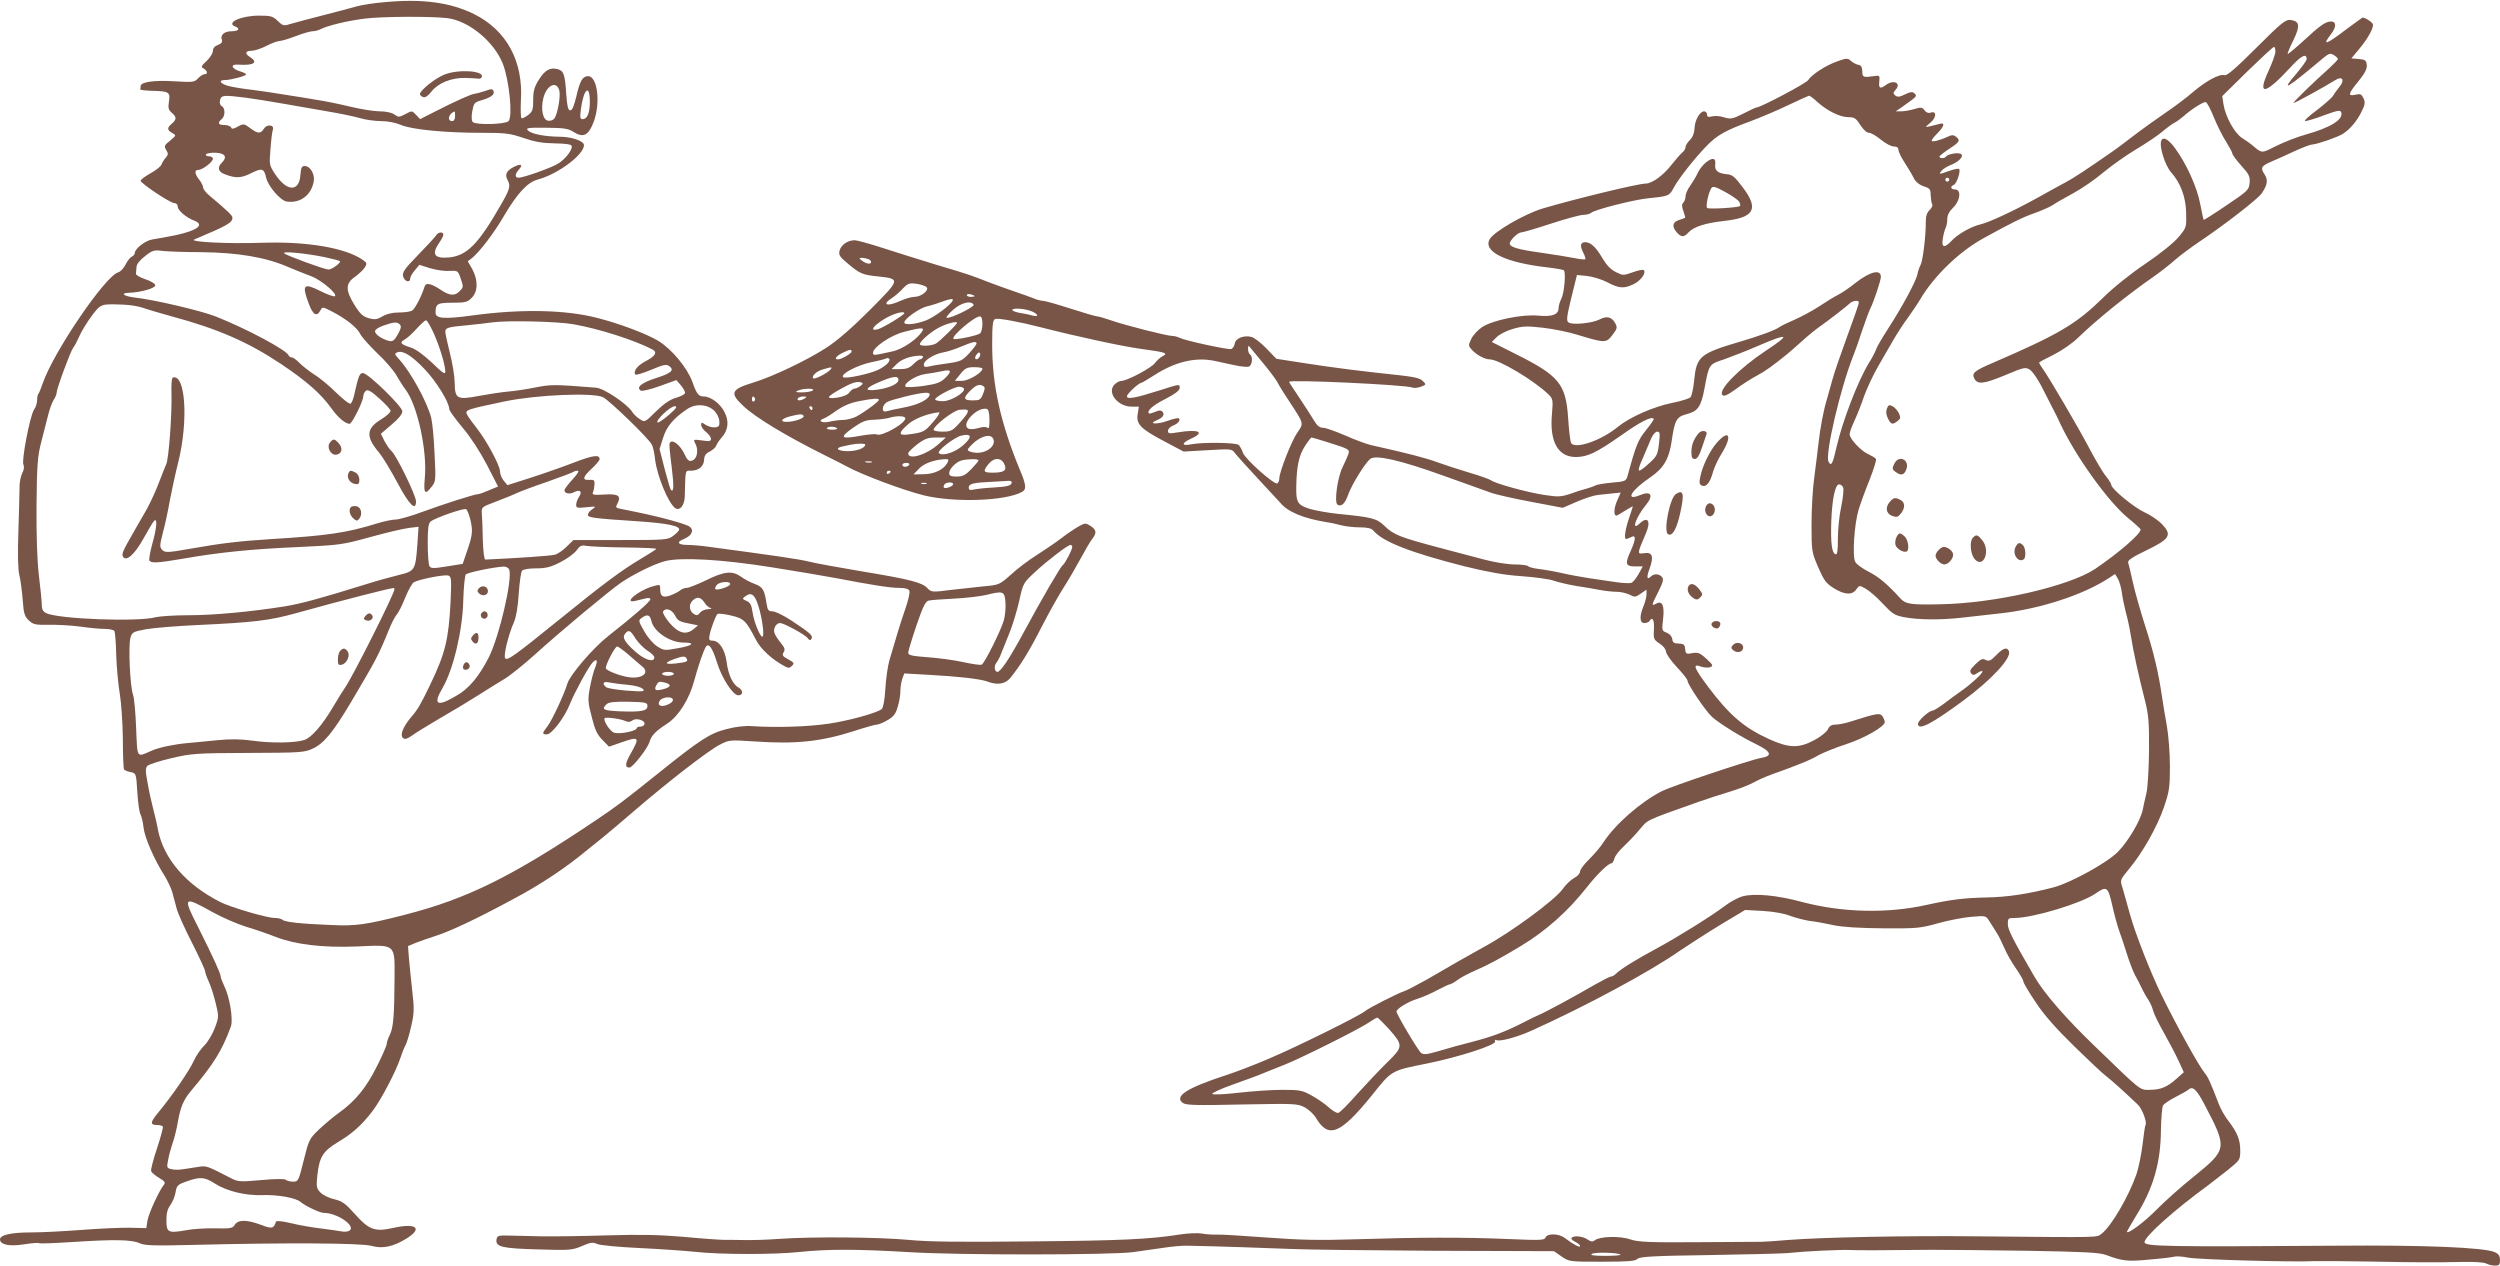 <?xml version="1.0" standalone="no"?>
<!DOCTYPE svg PUBLIC "-//W3C//DTD SVG 20010904//EN"
 "http://www.w3.org/TR/2001/REC-SVG-20010904/DTD/svg10.dtd">
<svg version="1.0" xmlns="http://www.w3.org/2000/svg"
 width="1280pt" height="648pt" viewBox="0 0 1280 648"
 preserveAspectRatio="xMidYMid meet">
<g transform="translate(0,648) scale(0.1,-0.1)"
fill="#795548" stroke="none">
<path d="M1970 6469 c-52 -4 -117 -14 -145 -22 -27 -8 -104 -28 -170 -45 -66
-17 -139 -36 -162 -43 -41 -13 -44 -12 -71 14 -25 24 -36 27 -95 27 -94 0
-173 -37 -122 -56 27 -11 16 -24 -19 -24 -37 0 -60 -19 -50 -44 4 -11 -2 -19
-20 -26 -17 -6 -26 -17 -26 -31 0 -11 -14 -34 -32 -51 -29 -27 -30 -31 -15
-39 20 -12 22 -29 4 -29 -8 0 -22 -10 -33 -21 -18 -20 -25 -21 -125 -15 -103
6 -169 -4 -169 -25 0 -5 -1 -12 -2 -16 -2 -4 27 -7 63 -8 84 -2 92 -7 84 -55
-5 -32 -3 -42 14 -57 26 -22 26 -34 1 -56 -26 -22 -25 -33 2 -48 21 -12 21
-12 -11 -39 -30 -24 -32 -28 -20 -48 11 -18 11 -24 -2 -39 -9 -10 -19 -26 -22
-35 -3 -10 -29 -30 -56 -45 -28 -16 -51 -33 -51 -38 0 -14 152 -115 173 -115
10 0 17 -8 17 -18 0 -19 43 -56 85 -72 55 -21 15 -51 -100 -75 -44 -9 -96 -18
-115 -21 -35 -5 -90 -47 -90 -70 0 -6 -7 -14 -15 -18 -8 -3 -22 -21 -32 -40
-9 -19 -26 -37 -37 -40 -66 -17 -332 -408 -387 -568 -9 -27 -19 -51 -23 -55
-3 -3 -6 -18 -6 -32 0 -15 -7 -37 -16 -49 -20 -29 -65 -261 -54 -281 5 -10 3
-26 -6 -43 -8 -16 -15 -50 -14 -76 0 -26 -3 -128 -6 -226 -4 -112 -2 -195 5
-220 6 -23 13 -79 17 -125 5 -73 10 -87 32 -108 23 -21 34 -23 101 -22 42 1
114 -3 161 -9 46 -7 103 -12 127 -12 23 0 45 -5 49 -11 3 -6 8 -61 9 -123 2
-61 10 -149 18 -196 8 -47 15 -152 16 -233 0 -82 3 -152 6 -156 2 -5 18 -11
33 -14 29 -6 29 -6 35 -101 3 -52 10 -103 16 -115 6 -11 13 -41 16 -68 5 -50
55 -165 107 -246 16 -26 34 -64 40 -85 5 -20 15 -57 22 -82 6 -25 42 -105 79
-177 37 -73 67 -138 67 -145 0 -6 8 -30 18 -52 11 -23 27 -73 36 -111 17 -69
17 -72 -4 -128 -12 -32 -36 -72 -54 -90 -18 -18 -42 -52 -53 -77 -21 -48 -112
-181 -181 -264 -44 -53 -45 -66 -7 -66 13 0 26 -4 29 -8 2 -4 -11 -54 -30
-111 -19 -57 -33 -110 -30 -118 3 -7 22 -23 41 -34 29 -17 33 -24 24 -35 -24
-30 -78 -146 -84 -184 l-6 -38 -82 2 c-45 1 -156 -4 -247 -11 -91 -7 -208 -13
-261 -13 -102 0 -159 -13 -159 -36 0 -27 50 -37 123 -25 38 6 72 9 77 6 5 -3
82 0 172 6 215 14 303 12 342 -6 26 -12 70 -14 271 -9 472 12 866 10 918 -5
57 -16 112 -4 182 40 81 52 44 78 -72 52 -93 -21 -124 -10 -196 71 -48 54 -64
66 -106 76 -27 6 -59 22 -71 35 -20 21 -21 30 -15 89 10 92 29 122 103 167 76
45 124 88 179 160 44 57 121 205 143 272 7 22 18 51 26 65 8 15 21 60 30 101
15 64 15 89 5 175 -6 56 -14 131 -17 167 l-5 65 38 16 c21 8 68 25 106 37 75
24 212 89 388 184 149 79 274 162 394 262 17 13 51 41 77 62 26 21 99 83 163
138 170 146 373 303 430 332 48 25 52 25 175 17 214 -15 343 -1 509 52 58 19
112 34 120 34 9 0 34 10 55 23 31 17 42 32 52 67 8 25 14 62 14 82 0 20 5 49
10 63 l10 27 123 -7 c152 -8 264 -21 301 -34 51 -20 92 -14 118 17 52 64 95
133 161 262 38 74 89 165 113 202 24 37 62 103 85 145 23 43 50 89 60 102 25
32 24 47 -7 68 -25 16 -28 16 -61 -2 -19 -11 -59 -37 -88 -60 -29 -22 -86 -61
-127 -87 -40 -25 -100 -70 -132 -100 -57 -51 -63 -53 -130 -59 -39 -4 -117
-13 -174 -19 -100 -13 -103 -12 -123 8 -27 30 -91 46 -339 87 -118 20 -240 42
-270 50 -47 12 -179 31 -508 75 -40 6 -90 10 -112 10 -49 0 -59 14 -19 30 40
17 54 43 31 63 -16 13 -147 50 -282 77 -30 6 -65 13 -78 16 -19 4 -21 7 -11
25 21 40 5 52 -66 47 -56 -3 -65 -2 -59 12 4 8 7 26 8 40 1 21 -3 25 -26 23
-39 -3 -35 15 12 58 22 20 40 42 40 48 0 25 -32 21 -136 -19 -60 -23 -160 -58
-223 -78 l-113 -36 -19 23 c-11 13 -19 34 -19 48 0 29 -69 158 -120 222 -20
25 -42 56 -48 67 -13 25 -7 27 193 69 164 34 454 46 503 21 34 -18 233 -210
249 -242 6 -10 14 -44 17 -76 10 -83 65 -218 101 -248 23 -19 50 10 51 58 4
143 1 132 32 132 39 0 66 23 67 56 1 21 9 33 29 42 15 8 30 21 33 30 3 10 16
28 28 42 34 38 39 84 14 131 -21 42 -70 79 -105 79 -27 0 -37 12 -59 75 -27
73 -106 168 -175 210 -59 36 -203 90 -315 118 -161 41 -386 46 -636 12 -146
-20 -189 -16 -189 14 0 46 9 51 87 51 65 0 77 3 98 25 33 32 33 92 3 147 l-23
40 21 16 c40 33 113 128 164 216 69 117 121 173 174 187 102 27 236 127 236
176 0 21 -62 43 -127 43 -76 1 -141 14 -160 32 -12 13 -1 15 94 14 93 -1 113
-4 142 -23 48 -30 75 -16 101 54 36 97 19 233 -29 233 -28 0 -42 -24 -60 -103
-12 -49 -21 -72 -31 -72 -12 0 -16 20 -21 85 -6 99 -13 118 -44 126 -39 10
-65 -5 -96 -54 -23 -37 -29 -57 -29 -103 0 -50 -3 -60 -26 -78 -15 -11 -30
-19 -34 -16 -4 3 -5 43 -3 90 13 201 -73 360 -240 443 -122 60 -264 79 -457
61z m321 -82 c110 -14 237 -119 283 -232 33 -84 52 -270 30 -295 -16 -17 -167
-21 -183 -5 -7 7 -8 27 -3 55 7 40 11 46 42 55 52 15 74 30 67 48 -5 13 -10
13 -44 1 -21 -7 -44 -13 -52 -14 -15 0 -100 -38 -213 -96 l-67 -34 -21 22
c-20 22 -21 22 -54 4 -32 -17 -36 -17 -57 -2 -14 10 -44 16 -76 16 -28 0 -96
11 -150 24 -54 13 -132 29 -173 35 -41 7 -113 19 -160 26 -47 8 -122 19 -168
25 -46 5 -101 14 -123 20 -41 11 -53 30 -18 30 29 0 109 21 109 29 0 4 -14 11
-32 16 -45 14 -50 38 -7 34 79 -5 103 11 59 39 -28 17 -25 32 8 32 15 0 49 11
76 25 27 14 57 25 67 25 9 0 47 11 83 25 37 14 75 25 86 25 11 0 28 4 38 9 38
20 142 45 232 56 89 11 342 12 421 2z m573 -372 c7 -28 -10 -123 -26 -142 -6
-8 -20 -13 -32 -11 -27 4 -38 59 -24 116 17 67 69 91 82 37z m156 -56 c0 -57
-13 -89 -37 -89 -13 0 -14 8 -9 50 14 106 46 133 46 39z m-1763 21 c43 -6 128
-19 188 -30 61 -11 164 -29 230 -40 66 -11 142 -27 169 -35 27 -8 75 -15 106
-15 35 0 75 -8 101 -19 55 -24 224 -41 413 -41 125 0 147 -3 215 -26 57 -20
97 -27 160 -28 57 -1 86 -5 88 -13 6 -18 -32 -68 -70 -91 -34 -21 -177 -72
-202 -72 -20 0 -19 19 2 42 23 26 10 32 -27 13 -38 -20 -47 -39 -30 -69 15
-29 10 -46 -38 -129 -113 -197 -172 -256 -262 -265 -78 -7 -93 16 -48 80 10
14 18 31 18 37 0 16 -28 13 -37 -4 -5 -8 -46 -53 -92 -100 -71 -73 -82 -89
-77 -110 7 -27 36 -35 36 -11 0 8 11 27 24 42 l23 28 54 -17 c30 -9 74 -16 99
-14 44 2 45 2 59 -40 14 -39 14 -44 -4 -62 -24 -27 -52 -26 -95 3 -53 35 -79
41 -86 19 -16 -51 -50 -116 -65 -124 -10 -5 -40 -9 -68 -9 -32 0 -62 -7 -83
-20 -28 -16 -40 -18 -70 -9 -29 8 -44 21 -72 66 -48 77 -48 112 2 146 20 15
43 36 50 48 12 19 11 23 -10 38 -88 62 -288 96 -518 88 -167 -6 -376 4 -345
17 169 71 195 86 195 111 0 12 -22 33 -117 113 -18 15 -33 34 -33 42 0 8 -9
26 -20 40 -24 30 -25 50 -5 50 22 0 75 41 75 57 0 7 -9 13 -21 13 -11 0 -17 4
-14 10 3 5 26 9 50 8 49 -3 60 -22 30 -52 -23 -22 -18 -45 13 -57 58 -23 87
-22 139 5 55 27 65 24 76 -25 11 -44 73 -116 105 -121 68 -10 124 31 138 101
8 37 -17 81 -46 81 -15 0 -19 -8 -22 -46 -6 -87 -68 -86 -127 1 -33 50 -33 51
-26 133 3 46 9 90 12 98 9 25 -29 30 -45 6 -18 -28 -31 -28 -71 2 -31 23 -34
24 -63 8 -23 -13 -32 -14 -35 -4 -3 6 -18 12 -34 12 -32 0 -37 11 -14 30 19
16 19 57 0 67 -9 5 -12 17 -8 31 6 25 17 26 130 12z m1073 -95 c0 -16 -6 -25
-15 -25 -28 0 -18 40 13 49 1 1 2 -10 2 -24z m-1305 -696 c195 -2 337 -26 455
-78 36 -15 88 -36 115 -46 51 -19 140 -95 118 -102 -6 -2 -39 10 -73 27 -86
43 -96 33 -59 -65 21 -57 41 -69 59 -35 11 20 11 20 58 -4 72 -37 130 -82 147
-117 9 -17 48 -60 86 -97 39 -36 82 -86 97 -111 14 -25 37 -61 50 -78 60 -81
110 -312 97 -450 -7 -80 0 -90 35 -45 21 26 22 33 15 167 -3 77 -11 160 -17
185 -20 80 -105 236 -166 302 -22 24 -23 28 -8 34 29 11 72 -15 139 -85 59
-61 127 -170 127 -205 0 -8 31 -51 68 -95 42 -50 89 -122 125 -191 l57 -111
-46 -19 c-25 -11 -50 -20 -56 -20 -18 0 -177 -51 -286 -91 -57 -21 -119 -39
-136 -39 -17 0 -60 -9 -96 -20 -153 -48 -258 -63 -540 -80 -168 -11 -248 -20
-419 -50 -113 -20 -125 -20 -140 -6 -14 15 -14 22 3 89 11 39 27 115 36 167
10 52 29 140 43 195 52 210 37 452 -28 432 -6 -2 -9 -37 -7 -84 3 -101 -14
-336 -27 -360 -5 -10 -21 -52 -37 -93 -15 -41 -44 -103 -63 -138 -20 -34 -47
-82 -61 -106 -64 -111 -68 -122 -60 -137 17 -26 61 14 106 96 23 42 47 82 53
88 18 18 14 -37 -10 -120 -11 -40 -17 -78 -14 -83 9 -15 46 -12 175 10 182 32
351 49 586 59 211 10 224 11 369 51 83 23 172 44 199 47 l49 6 -6 -90 c-10
-134 -12 -137 -99 -158 -40 -10 -113 -30 -163 -46 -231 -72 -337 -101 -420
-114 -169 -27 -360 -45 -490 -45 -71 0 -146 -5 -167 -10 -89 -25 -493 -10
-560 20 -18 9 -24 19 -24 43 0 18 -7 86 -15 152 -9 80 -13 201 -12 361 2 207
6 251 24 320 11 43 27 105 35 137 8 33 21 68 29 80 8 12 15 28 15 36 0 21 71
213 85 231 7 8 21 35 32 60 11 25 39 71 63 103 47 62 45 62 165 57 33 -1 78
-9 100 -17 22 -8 87 -27 145 -43 237 -64 392 -132 561 -245 128 -86 201 -150
253 -222 35 -50 74 -83 96 -83 12 0 70 116 70 141 0 9 6 22 13 28 10 8 27 -1
70 -40 31 -28 57 -56 57 -63 0 -7 -22 -27 -50 -44 -76 -47 -78 -89 -7 -172 17
-21 59 -90 92 -152 60 -113 95 -148 95 -95 0 30 -101 237 -125 257 -9 7 -25
31 -36 51 l-19 38 55 47 c35 29 55 54 55 68 0 25 -176 196 -202 196 -17 0 -23
-15 -45 -114 -5 -22 -13 -41 -19 -43 -6 -2 -38 23 -72 56 -33 33 -84 76 -114
94 -29 19 -64 47 -77 61 -14 14 -30 26 -37 26 -7 0 -14 5 -16 10 -8 26 -213
136 -372 199 -75 30 -318 87 -419 98 -56 7 -73 23 -25 24 58 2 133 23 133 38
0 8 -22 22 -50 31 -27 9 -50 22 -49 28 1 7 2 22 3 35 0 14 17 35 44 56 38 30
46 32 92 26 28 -3 113 -6 190 -6z m635 -25 c41 -9 77 -18 80 -21 8 -7 -40 -43
-58 -43 -20 0 -214 71 -227 83 -13 12 105 1 205 -19z m561 -391 c31 -70 59
-162 59 -197 0 -15 -16 -4 -67 46 -43 40 -83 70 -108 78 -54 17 -61 26 -34 41
13 7 41 32 62 56 21 23 43 43 48 43 6 0 23 -30 40 -67z m714 47 c132 -23 315
-82 405 -129 27 -14 16 -34 -32 -59 -44 -22 -69 -55 -54 -70 4 -3 40 8 81 25
61 26 77 29 91 19 29 -21 11 -37 -68 -62 -73 -23 -103 -48 -77 -64 6 -4 50 6
96 23 l86 31 24 -28 c13 -16 22 -33 20 -39 -2 -7 -23 -17 -47 -24 -31 -9 -62
-31 -102 -70 -56 -56 -57 -56 -82 -39 -15 9 -32 26 -39 37 -24 40 -145 121
-185 124 -216 17 -229 17 -307 2 -44 -9 -109 -19 -145 -22 -36 -3 -104 -14
-153 -23 -107 -20 -118 -14 -119 69 0 30 -11 97 -24 149 -13 52 -24 102 -24
112 0 20 14 24 115 33 39 4 97 10 130 15 78 10 333 4 410 -10z m-888 -1 c9 -9
6 -22 -10 -51 -19 -33 -26 -38 -47 -33 -35 9 -70 33 -70 49 0 8 19 21 43 29
54 19 70 20 84 6z m1611 -443 c12 -12 24 -35 25 -52 2 -23 -2 -30 -21 -32 -13
-2 -34 4 -48 12 -22 15 -24 15 -24 0 0 -9 11 -25 25 -36 14 -11 25 -26 25 -35
0 -12 -8 -14 -46 -8 -43 6 -45 5 -35 -14 22 -41 8 -91 -26 -91 -7 0 -19 12
-25 28 -23 54 -70 90 -80 61 -2 -6 3 -60 11 -120 12 -98 11 -133 -4 -117 -3 2
-17 50 -32 107 l-26 102 18 57 c18 59 53 100 124 148 44 29 104 25 139 -10z
m-233 -20 c-28 -24 -54 -42 -58 -39 -14 8 65 83 87 83 16 0 10 -10 -29 -44z
m-494 -331 c-22 -24 -41 -49 -41 -55 0 -17 27 -22 49 -10 30 16 44 3 26 -23
-8 -12 -15 -30 -15 -41 0 -17 5 -18 53 -13 49 5 51 5 30 -10 -13 -8 -23 -21
-23 -29 0 -14 27 -18 255 -33 151 -10 219 -24 212 -44 -2 -6 -16 -20 -31 -31
-26 -20 -41 -21 -269 -21 l-241 0 -34 -33 c-18 -19 -45 -37 -60 -42 -21 -6
-200 -18 -357 -25 -6 0 -11 41 -13 100 -1 55 -3 116 -5 135 -2 34 -2 34 73 62
41 16 89 35 105 43 17 8 88 35 159 59 71 25 131 48 134 51 3 3 12 5 20 5 9 0
-2 -18 -27 -45z m-522 -209 c13 -57 10 -79 -21 -167 l-19 -56 -81 -13 c-68
-11 -81 -11 -89 1 -5 8 -9 60 -9 115 0 80 3 104 15 114 22 18 167 69 181 63 6
-2 16 -28 23 -57z m788 -139 c90 -1 163 -4 163 -7 0 -3 -35 -25 -77 -50 -100
-59 -200 -134 -418 -311 -230 -186 -266 -212 -278 -200 -11 11 15 119 45 187
11 26 20 79 24 145 4 57 11 110 17 117 6 7 34 12 72 12 49 0 74 6 123 31 34
17 71 44 83 60 18 25 26 29 52 24 18 -3 105 -7 194 -8z m2293 3 c0 -15 -38
-87 -49 -94 -11 -7 -106 -170 -201 -346 -70 -130 -117 -200 -133 -200 -15 0
-19 30 -6 46 7 9 19 30 25 48 7 17 26 65 43 107 17 42 39 116 50 165 19 87 21
90 78 143 63 59 170 141 184 141 5 0 9 -5 9 -10z m-1536 -105 c121 -19 266
-44 321 -54 193 -37 282 -51 329 -51 32 0 48 -5 52 -15 4 -8 -6 -50 -21 -93
-25 -73 -45 -138 -81 -262 -9 -30 -18 -97 -21 -147 -3 -54 -11 -97 -18 -103
-24 -20 -165 -59 -270 -75 -106 -16 -268 -21 -390 -13 -39 3 -87 -2 -135 -15
-84 -21 -134 -53 -347 -224 -176 -141 -214 -170 -318 -240 -433 -291 -661
-404 -980 -486 -202 -52 -253 -59 -380 -53 -154 6 -238 15 -249 27 -6 5 -23 9
-39 9 -40 0 -228 55 -280 82 -175 89 -288 220 -318 368 -5 30 -17 80 -25 110
-8 30 -21 89 -28 130 -12 63 -12 77 -1 89 7 7 62 25 122 39 102 24 125 26 393
27 267 1 288 2 331 22 57 26 104 83 198 241 129 218 139 237 192 367 13 33 31
68 40 78 9 10 29 49 44 88 16 39 36 74 44 78 30 16 160 41 177 34 15 -6 16
-19 11 -132 -10 -197 -27 -266 -106 -430 -49 -101 -63 -125 -97 -164 -41 -49
-58 -92 -40 -106 9 -8 21 -4 44 12 17 13 81 52 142 88 61 35 151 89 198 119
48 31 109 68 135 84 26 15 96 71 155 124 131 119 381 327 442 369 67 45 168
95 225 110 81 21 294 9 549 -32z m-1347 -11 c18 -48 -50 -341 -104 -449 -50
-98 -102 -161 -166 -197 -99 -59 -122 -47 -72 38 56 95 104 298 107 452 2 67
8 125 13 131 10 10 145 38 193 40 12 1 25 -6 29 -15z m-587 -100 c0 -23 -218
-456 -253 -504 -10 -14 -36 -56 -59 -95 -57 -97 -113 -162 -151 -174 -46 -15
-169 -17 -266 -3 -58 8 -111 9 -180 2 -53 -5 -118 -12 -146 -14 -76 -7 -146
-22 -185 -38 -83 -36 -76 -46 -83 114 -3 79 -10 156 -16 172 -15 38 -25 253
-13 291 8 28 14 31 78 43 38 7 159 17 269 22 282 13 364 23 495 59 241 67 475
127 503 130 4 1 7 -2 7 -5z m3128 -69 c2 -27 -2 -68 -8 -90 -15 -53 -100 -223
-114 -228 -7 -3 -49 3 -94 13 -45 10 -126 21 -182 25 -80 6 -100 10 -100 23 0
8 19 71 42 139 33 97 47 125 63 128 11 3 70 7 130 10 61 3 135 12 165 19 87
22 94 19 98 -39z m-4058 -1586 c47 -26 123 -59 170 -74 47 -14 114 -37 149
-51 102 -40 242 -57 417 -50 204 9 195 17 194 -169 -1 -184 -6 -249 -25 -285
-8 -16 -15 -36 -15 -45 0 -8 -23 -61 -51 -116 -54 -108 -110 -177 -193 -236
-28 -20 -74 -59 -103 -86 -50 -48 -52 -54 -78 -158 -26 -105 -28 -109 -54
-109 -15 0 -31 4 -37 9 -5 6 -54 6 -126 -1 -113 -10 -120 -9 -160 12 -118 61
-121 62 -160 56 -21 -3 -56 -9 -77 -12 -22 -4 -51 -4 -64 0 -23 5 -24 9 -16
48 4 24 15 63 23 86 9 24 21 74 27 110 13 74 29 112 68 158 114 135 157 203
203 328 13 35 -6 152 -34 208 -10 21 -18 42 -18 48 0 15 -38 98 -115 252 -81
159 -78 162 75 77z m9 -1388 c62 -40 157 -63 244 -60 79 3 172 -14 196 -35 25
-21 98 -56 119 -56 69 0 167 -68 131 -91 -8 -5 -25 -7 -39 -4 -14 3 -61 9
-105 15 -44 5 -113 17 -154 27 -45 11 -76 14 -78 8 -12 -36 -20 -38 -77 -16
-73 27 -117 27 -134 0 -11 -18 -22 -20 -100 -18 -48 1 -116 -3 -151 -10 -90
-16 -99 -11 -99 51 0 37 6 60 21 79 11 16 23 45 26 65 6 34 10 39 56 55 70 25
92 23 144 -10z"/>
<path d="M2275 6098 c-46 -18 -125 -81 -125 -100 0 -5 7 -11 16 -15 11 -4 25
5 42 27 35 45 103 73 176 71 32 -1 63 -3 68 -4 6 -1 12 3 15 9 12 32 -120 41
-192 12z"/>
<path d="M1690 4215 c-20 -24 3 -67 32 -63 29 4 35 34 12 59 -21 23 -28 24
-44 4z"/>
<path d="M1783 4054 c-8 -22 9 -48 36 -52 17 -3 21 2 21 22 0 15 -8 30 -19 36
-26 14 -31 13 -38 -6z"/>
<path d="M1797 3884 c-13 -13 -7 -41 12 -58 16 -14 20 -15 30 -2 19 22 10 60
-14 64 -12 2 -24 0 -28 -4z"/>
<path d="M3615 3509 c-44 -21 -89 -39 -99 -39 -11 0 -27 -6 -35 -14 -9 -7 -31
-18 -50 -25 -39 -13 -51 -4 -51 36 0 21 -1 22 -44 9 -74 -23 -149 -89 -81 -72
14 3 36 9 50 12 15 4 25 2 25 -4 0 -12 -89 -89 -214 -187 -78 -61 -197 -199
-211 -245 -16 -54 -78 -187 -101 -217 -29 -38 -30 -43 -4 -43 25 0 92 88 119
158 24 59 95 190 116 211 22 23 27 7 11 -30 -8 -19 -19 -64 -26 -101 -11 -59
-10 -75 10 -150 16 -65 28 -90 55 -117 l33 -34 49 17 c107 38 111 35 63 -51
-30 -52 -32 -73 -7 -73 16 0 92 97 102 130 10 35 32 57 91 95 58 38 113 124
139 222 18 68 47 153 59 171 14 23 34 -6 56 -77 24 -80 82 -171 110 -171 26 0
26 26 1 40 -29 15 -53 67 -61 133 -9 63 -38 107 -73 107 -16 0 -18 5 -14 28 6
32 31 99 40 108 3 4 34 1 68 -7 67 -15 79 -27 128 -122 24 -49 83 -103 148
-138 20 -11 26 -10 38 2 13 13 11 17 -19 33 -29 16 -33 21 -24 36 9 14 6 24
-15 49 -14 17 -29 40 -32 51 -7 22 9 50 29 50 19 0 128 -59 141 -77 10 -13 14
-13 20 -3 9 15 -7 30 -108 96 -37 24 -78 44 -92 44 -20 0 -25 6 -30 38 -11 73
-19 86 -60 102 -23 8 -55 25 -72 38 -44 31 -85 27 -178 -19z m123 -21 c-5 -13
-67 -33 -76 -24 -2 3 1 12 8 21 15 18 74 21 68 3z m139 -93 c19 -50 35 -142
30 -169 -5 -30 -45 59 -54 119 -5 37 -11 49 -30 58 -23 10 -24 12 -7 24 28 21
44 12 61 -32z m-271 1 c8 -14 23 -27 32 -29 9 -3 4 -5 -12 -6 -16 0 -35 -9
-42 -18 -10 -14 -17 -16 -31 -7 -24 15 -28 48 -8 68 23 23 42 20 61 -8z m-151
-65 c15 -30 22 -34 85 -46 l34 -7 -24 -20 c-38 -31 -77 -20 -123 34 -21 26
-36 51 -32 57 12 21 44 11 60 -18z m-120 -30 c12 -55 95 -111 165 -111 63 0
47 -16 -30 -29 -66 -12 -72 -12 -104 9 -20 12 -49 45 -67 77 -31 54 -31 57
-14 69 29 21 43 17 50 -15z m-80 -92 c15 -22 42 -49 61 -61 18 -11 34 -26 34
-34 0 -27 -47 -14 -94 27 -58 51 -72 75 -55 95 18 22 27 17 54 -27z m-37 -81
c27 -24 59 -51 70 -60 41 -33 -1 -66 -71 -55 -45 7 -111 33 -115 45 -4 14 46
112 58 112 5 0 31 -19 58 -42z m297 -19 c10 -16 3 -19 -56 -26 -57 -6 -60 3
-6 23 42 15 55 16 62 3z m-65 -79 c0 -5 -13 -10 -30 -10 -16 0 -30 5 -30 10 0
6 14 10 30 10 17 0 30 -4 30 -10z m-238 -56 c42 -4 73 -13 80 -22 11 -13 2
-14 -82 -8 -52 4 -101 12 -107 18 -22 18 -14 31 15 24 15 -3 57 -9 94 -12z
m196 10 c31 -9 27 -22 -10 -32 -41 -11 -51 -6 -38 19 12 21 14 22 48 13z m36
-83 c7 -11 -12 -26 -41 -34 -28 -6 -39 8 -23 28 14 16 56 20 64 6z m-129 -36
c0 -25 -31 -31 -141 -27 -85 4 -96 9 -69 36 12 11 37 14 113 13 89 -2 97 -4
97 -22z m-112 -77 c12 -6 23 -5 33 2 18 16 64 4 64 -15 0 -8 -9 -15 -20 -15
-11 0 -20 -4 -20 -8 0 -16 -97 -34 -119 -22 -22 11 -54 64 -45 73 7 7 85 -4
107 -15z"/>
<path d="M2451 3467 c-9 -11 -8 -17 4 -27 19 -16 47 -5 43 17 -4 23 -31 28
-47 10z"/>
<path d="M2464 3339 c-10 -17 13 -36 27 -22 12 12 4 33 -11 33 -5 0 -12 -5
-16 -11z"/>
<path d="M2420 3225 c-10 -12 -10 -18 0 -30 16 -19 30 -10 30 21 0 27 -12 31
-30 9z"/>
<path d="M2373 3075 c-7 -20 2 -29 21 -22 9 4 13 13 10 22 -8 19 -23 19 -31 0z"/>
<path d="M1870 3325 c-10 -12 -9 -16 5 -21 19 -8 40 9 31 25 -10 15 -21 14
-36 -4z"/>
<path d="M1742 3148 c-7 -7 -12 -26 -12 -44 0 -28 3 -31 21 -27 26 7 44 50 28
69 -14 17 -22 17 -37 2z"/>
<path d="M12020 6335 c-113 -86 -134 -93 -84 -28 27 35 26 63 -1 63 -28 0 -57
-21 -139 -97 -44 -40 -81 -71 -83 -69 -2 2 11 34 29 70 36 74 33 98 -16 104
-23 3 -48 -17 -173 -142 -108 -108 -151 -145 -164 -141 -25 8 -94 -29 -163
-88 -32 -28 -95 -75 -141 -106 -45 -31 -118 -83 -161 -116 -43 -33 -88 -67
-100 -75 -135 -94 -207 -142 -249 -164 -27 -14 -90 -49 -140 -77 -123 -68
-251 -128 -296 -138 -47 -11 -116 -50 -148 -85 -36 -38 -51 -34 -44 12 3 20
10 45 14 54 5 9 9 30 9 46 0 21 10 39 30 59 37 35 43 93 10 93 -22 0 -27 15
-7 23 16 6 38 75 27 82 -4 3 -27 -2 -50 -10 -53 -19 -55 -19 -39 1 7 9 30 23
51 31 42 17 67 48 45 56 -17 7 -66 -3 -73 -14 -6 -11 -34 -12 -34 -1 0 4 23
22 50 40 54 35 58 43 35 62 -13 10 -21 10 -43 0 -43 -20 -82 -29 -82 -20 0 5
14 22 30 38 36 37 40 57 8 47 -13 -3 -34 -9 -48 -12 -25 -5 -25 -5 4 19 32 27
32 63 0 51 -11 -4 -22 1 -30 12 -12 16 -18 17 -52 7 -22 -7 -52 -12 -68 -12
l-28 0 35 24 c76 54 75 53 62 67 -10 10 -20 10 -49 -4 -28 -14 -39 -15 -50 -6
-12 10 -12 14 2 30 30 34 -11 53 -50 24 -30 -22 -38 -18 -34 18 3 29 1 32 -22
28 -61 -9 -65 -7 -65 24 -1 22 -6 31 -20 33 -11 2 -28 11 -38 20 -17 15 -22
15 -70 -2 -59 -21 -129 -66 -150 -97 -12 -17 -243 -139 -263 -139 -4 0 -34
-14 -67 -31 -56 -28 -65 -30 -99 -20 -20 7 -49 9 -63 5 -19 -5 -25 -2 -25 10
0 9 -7 16 -15 16 -22 0 -48 -46 -49 -87 -1 -23 -9 -45 -23 -59 -13 -13 -23
-29 -23 -37 0 -8 -7 -21 -17 -28 -9 -8 -34 -36 -56 -64 -42 -54 -99 -95 -132
-95 -38 0 -359 -78 -525 -127 -94 -28 -251 -119 -273 -158 -35 -63 81 -120
296 -144 43 -5 81 -12 84 -15 11 -11 2 -115 -12 -143 -8 -16 -15 -38 -15 -50
0 -34 -34 -46 -104 -39 -81 8 -234 -23 -288 -59 -21 -14 -46 -41 -55 -60 -16
-33 -15 -36 3 -56 23 -26 67 -49 91 -49 47 0 225 -106 302 -180 22 -22 23 -28
17 -100 -13 -142 31 -220 123 -220 60 1 103 21 233 112 97 69 153 97 165 84 3
-2 -15 -28 -39 -58 -41 -50 -52 -77 -96 -238 -7 -23 -14 -26 -79 -31 -39 -4
-77 -10 -83 -14 -7 -4 -26 -11 -44 -16 -17 -4 -55 -16 -85 -27 -49 -16 -62
-17 -135 -6 -87 13 -253 59 -272 75 -7 5 -56 23 -111 39 -54 16 -127 40 -163
53 -56 21 -151 46 -340 88 -25 6 -85 28 -134 50 -49 21 -99 39 -113 39 -17 0
-30 11 -46 38 -12 20 -45 72 -74 115 -29 43 -53 80 -53 82 0 13 594 -15 631
-29 8 -4 28 -2 44 4 28 11 28 11 9 30 -14 14 -46 21 -129 30 -165 17 -334 38
-485 62 l-135 21 -51 53 c-28 29 -63 56 -77 59 -38 10 -81 -7 -85 -34 -2 -12
-10 -25 -18 -28 -15 -5 -237 43 -266 58 -10 5 -26 9 -36 9 -27 0 -247 56 -314
80 -32 11 -63 20 -70 20 -7 0 -69 18 -137 40 -68 22 -132 40 -142 40 -10 0
-33 6 -51 14 -18 7 -62 23 -98 35 -36 12 -92 33 -125 45 -94 37 -111 43 -270
90 -82 25 -206 64 -274 86 -68 22 -133 40 -145 40 -35 0 -69 -23 -77 -52 -6
-23 -1 -32 40 -66 63 -53 76 -59 153 -67 120 -13 120 -13 -38 -172 -92 -92
-168 -158 -224 -194 -99 -64 -275 -148 -374 -178 -112 -34 -121 -53 -53 -117
62 -60 216 -153 422 -256 50 -25 100 -50 110 -56 81 -44 284 -120 394 -148
155 -38 416 -30 503 17 25 13 23 36 -13 120 -96 234 -139 427 -139 633 0 106
3 128 16 133 15 5 122 -14 234 -43 179 -46 419 -98 510 -110 132 -18 142 -22
112 -38 -12 -6 -29 -22 -38 -34 -17 -25 -143 -92 -172 -92 -10 0 -27 -9 -37
-20 -38 -42 19 -112 89 -112 l37 0 -6 -38 c-9 -51 15 -76 137 -140 l98 -52
123 7 c121 7 124 7 140 -15 9 -12 62 -71 118 -131 56 -60 107 -115 113 -122
39 -48 118 -81 241 -101 17 -2 48 -9 70 -15 22 -6 65 -11 96 -11 39 0 61 -5
70 -16 48 -58 193 -114 469 -184 119 -29 200 -44 290 -50 69 -5 143 -15 165
-23 22 -8 74 -20 115 -27 41 -6 97 -16 123 -21 26 -5 65 -9 85 -9 20 0 50 -7
66 -15 26 -14 30 -13 57 6 l29 20 0 -24 c0 -14 -7 -41 -15 -60 -22 -52 -20
-87 4 -87 11 0 23 5 26 10 16 25 26 6 23 -42 -3 -49 -1 -53 29 -73 19 -12 32
-29 33 -41 0 -11 25 -47 55 -79 30 -32 55 -63 55 -70 0 -19 94 -157 126 -186
40 -35 146 -101 227 -140 77 -38 84 -60 22 -70 -52 -9 -458 -145 -505 -169
-112 -57 -242 -172 -302 -265 -14 -22 -47 -60 -72 -85 -25 -24 -46 -52 -46
-62 0 -10 -14 -25 -30 -33 -17 -9 -44 -35 -60 -58 -40 -56 -266 -222 -400
-294 -30 -17 -89 -50 -130 -73 -41 -24 -116 -67 -166 -96 -50 -28 -102 -55
-115 -59 -34 -11 -181 -86 -200 -102 -28 -24 -350 -183 -489 -242 -74 -32
-173 -70 -220 -85 -203 -66 -270 -109 -224 -143 16 -12 70 -13 301 -8 269 5
285 5 322 -14 21 -11 48 -36 59 -55 64 -108 125 -83 287 117 102 128 97 125
282 162 163 33 355 95 348 113 -3 7 0 10 6 7 15 -10 104 14 178 47 282 127
609 303 763 411 46 31 139 91 208 133 l125 75 90 -5 c54 -3 110 -13 140 -25
28 -10 73 -22 100 -26 28 -3 83 -13 123 -22 48 -10 133 -15 255 -16 171 -1
188 0 280 26 54 15 131 30 172 33 72 6 73 6 91 -23 9 -15 25 -40 34 -54 10
-14 28 -50 41 -80 12 -30 40 -78 61 -108 21 -30 38 -60 38 -67 0 -7 28 -54 63
-106 42 -64 104 -134 197 -225 75 -73 149 -143 166 -155 26 -20 80 -68 160
-144 22 -21 48 -90 39 -104 -3 -4 -9 -49 -15 -99 -6 -50 -20 -119 -31 -152
-40 -115 -129 -267 -178 -305 -29 -21 15 -20 -636 -14 -360 4 -801 -5 -975
-19 -58 -5 -116 -9 -130 -9 -14 0 -160 -1 -325 -2 -254 -2 -307 1 -347 14 -53
19 -158 16 -182 -4 -12 -9 -20 -8 -38 4 -24 17 -73 22 -82 7 -3 -4 6 -13 19
-19 14 -7 25 -16 25 -22 0 -10 -32 7 -79 42 -30 23 -89 24 -98 2 -5 -14 -25
-15 -187 -8 -226 10 -472 9 -781 -1 -187 -6 -288 -4 -460 9 -121 9 -236 16
-255 15 -19 -1 -53 1 -75 5 -22 4 -71 2 -110 -4 -157 -25 -303 -32 -770 -36
-359 -4 -526 -2 -625 8 -153 14 -489 17 -660 5 -63 -5 -146 -7 -185 -6 -38 1
-83 1 -100 1 -16 0 -107 6 -200 15 -129 11 -224 13 -395 8 -124 -4 -277 -6
-340 -5 -63 2 -140 3 -170 4 -49 1 -55 -1 -58 -21 -5 -37 29 -45 213 -50 161
-5 175 -4 224 17 44 19 56 21 78 11 15 -7 111 -16 218 -21 105 -5 231 -14 280
-19 130 -15 412 -15 540 -1 144 15 290 15 560 -1 255 -16 1030 -15 1145 0 41
6 111 16 155 22 44 7 100 12 125 11 124 -2 447 -13 540 -17 58 -3 382 -7 720
-9 l616 -2 39 -27 c39 -27 42 -27 207 -27 132 0 170 3 181 14 12 12 78 16 368
20 195 3 374 8 399 10 93 10 267 18 320 16 54 -2 143 -2 415 1 77 0 301 -2
497 -5 290 -5 365 -9 400 -21 85 -32 112 -35 223 -24 61 5 118 12 128 15 9 3
41 1 70 -5 48 -10 541 -24 647 -18 25 1 149 0 275 -2 243 -5 342 -5 492 -2 51
1 100 -2 112 -8 11 -6 31 -11 45 -11 22 0 26 5 26 28 0 22 -7 32 -27 41 -53
24 -363 37 -813 33 -872 -6 -980 -4 -980 18 0 29 151 164 329 294 14 11 56 44
94 73 67 54 67 54 67 104 0 54 -16 92 -62 152 -16 20 -38 58 -48 85 -44 114
-55 138 -71 157 -29 34 -145 243 -224 405 -56 115 -133 312 -160 410 -14 52
-32 113 -38 135 -13 40 -12 40 33 95 70 84 144 215 179 316 28 82 31 103 31
210 0 66 -7 160 -16 209 -9 50 -20 115 -24 145 -19 129 -44 233 -85 360 -24
74 -53 176 -64 225 -11 50 -22 97 -25 105 -3 11 22 28 95 63 120 58 131 78 78
134 -19 19 -58 46 -87 59 -54 24 -171 120 -172 141 0 6 -12 25 -26 43 -15 17
-55 84 -89 149 -61 115 -198 348 -236 403 -11 15 -19 29 -19 31 0 3 34 21 75
41 43 22 97 59 127 89 93 90 247 215 388 313 33 23 81 61 107 84 26 23 82 64
123 92 123 82 299 218 319 247 30 42 34 69 17 96 -24 36 -20 44 32 67 26 11
80 35 120 54 41 19 81 34 90 34 25 1 132 38 158 55 37 24 73 67 95 113 18 36
20 48 10 69 -10 21 -16 24 -41 18 -41 -9 -38 4 16 70 33 41 44 63 42 83 -3 23
-8 27 -41 30 l-38 3 39 47 c42 50 72 102 72 125 0 11 -38 37 -54 37 -1 0 -35
-25 -76 -55z m-370 -119 c0 -13 -16 -58 -36 -101 -59 -128 -16 -120 114 21 55
60 82 73 82 41 0 -7 -23 -38 -50 -71 -88 -102 -56 -84 135 77 30 24 36 26 54
15 12 -7 21 -16 21 -20 0 -4 -19 -24 -42 -45 -84 -75 -188 -176 -185 -180 4
-3 156 81 214 117 37 23 50 -1 20 -36 -13 -16 -28 -37 -33 -46 -5 -9 -43 -42
-83 -73 -41 -30 -67 -55 -58 -55 8 0 52 13 97 30 69 25 82 28 87 15 13 -36
-53 -78 -182 -114 -44 -12 -112 -39 -152 -59 -76 -38 -70 -39 -123 6 -8 7 -31
23 -50 35 -40 26 -86 110 -96 174 l-6 41 128 126 c71 69 132 126 137 126 4 0
7 -11 7 -24z m-2343 -260 c51 -45 115 -76 157 -76 31 0 39 -6 61 -40 15 -24
33 -40 44 -40 11 0 38 -16 61 -35 23 -19 53 -35 66 -35 16 0 24 -6 24 -17 0
-9 14 -39 32 -66 18 -28 39 -63 47 -80 10 -19 29 -34 51 -41 31 -10 35 -15 35
-46 1 -19 4 -40 8 -46 3 -6 -2 -19 -13 -29 -14 -13 -20 -31 -20 -59 1 -70 -15
-200 -26 -221 -6 -11 -14 -33 -17 -50 -7 -35 -78 -167 -152 -281 -29 -45 -56
-91 -60 -104 -4 -12 -20 -43 -36 -68 -56 -91 -135 -297 -165 -427 -20 -90 -28
-105 -42 -79 -19 36 61 378 127 543 10 25 31 84 46 131 16 47 34 96 41 110 18
36 54 144 54 162 0 42 -55 28 -132 -32 -28 -23 -68 -50 -88 -60 -20 -10 -64
-37 -98 -60 -34 -22 -90 -52 -124 -67 -35 -15 -70 -32 -78 -38 -17 -14 -107
-47 -200 -74 -207 -61 -224 -76 -236 -199 -4 -40 -12 -79 -19 -86 -7 -7 -49
-20 -94 -29 -95 -19 -217 -73 -277 -122 -86 -71 -220 -117 -240 -83 -4 7 -11
63 -15 126 -12 177 -46 218 -268 329 l-123 62 25 25 c14 14 51 33 83 42 51 15
72 15 154 6 52 -6 132 -22 176 -36 142 -43 147 -43 179 -2 25 33 27 39 15 61
-18 33 -43 39 -81 19 -38 -19 -138 -29 -158 -15 -12 8 -10 27 14 126 l29 117
51 -5 c29 -3 75 -17 104 -32 61 -32 84 -34 135 -10 37 18 66 58 52 72 -3 4
-29 -1 -56 -11 -48 -17 -51 -17 -87 1 -25 12 -47 35 -68 70 -32 56 -60 82 -87
83 -26 0 -30 -16 -13 -51 9 -17 14 -33 12 -36 -3 -3 -29 0 -59 6 -29 6 -104
18 -167 27 -117 16 -161 29 -161 47 0 17 42 57 58 57 9 0 77 20 153 45 76 25
151 45 166 45 16 0 34 5 39 10 16 16 221 68 294 75 102 10 108 12 129 53 23
44 104 148 169 215 53 55 98 80 224 126 48 18 134 54 190 81 57 27 106 49 110
50 5 0 25 -15 45 -34z m2028 -77 c17 -41 45 -98 63 -125 17 -28 32 -55 32 -61
0 -6 21 -34 46 -62 39 -43 45 -55 42 -87 -3 -36 -9 -42 -118 -115 -63 -43
-116 -76 -117 -75 -2 1 -9 38 -18 82 -16 86 -71 207 -130 287 -58 78 -91 56
-60 -42 9 -31 27 -67 39 -81 50 -55 77 -127 79 -208 2 -76 2 -77 -38 -125 -24
-29 -93 -85 -170 -137 -77 -52 -167 -124 -220 -177 -135 -132 -224 -185 -560
-330 -98 -42 -111 -53 -96 -82 17 -31 49 -27 162 20 92 39 100 40 122 26 13
-8 39 -46 59 -84 19 -37 44 -86 55 -108 12 -22 31 -60 42 -85 78 -166 243
-396 344 -480 37 -30 67 -58 67 -61 0 -23 -110 -118 -233 -202 -134 -89 -517
-177 -797 -181 -145 -3 -173 1 -198 28 -71 78 -115 114 -165 139 -31 16 -62
38 -68 50 -16 28 -5 195 17 267 9 30 34 99 56 153 21 53 36 102 33 107 -4 6
-21 16 -38 24 -37 15 -97 79 -97 103 0 9 11 39 24 67 13 28 36 85 50 127 15
42 48 112 73 155 25 44 60 104 78 135 18 31 50 81 72 110 21 30 50 72 63 94
71 121 201 247 325 315 147 81 204 109 265 130 36 13 76 31 90 40 14 10 61 37
104 60 44 24 114 72 155 107 42 35 117 88 167 118 49 29 110 70 134 90 23 20
52 41 64 47 12 6 32 21 46 33 40 36 103 76 114 72 6 -2 25 -37 41 -78z m-1355
-319 c0 -5 -4 -10 -10 -10 -5 0 -10 5 -10 10 0 6 5 10 10 10 6 0 10 -4 10 -10z
m-5536 -406 c9 -3 16 -10 16 -15 0 -14 -24 -11 -46 6 -16 12 -17 14 -2 15 9 0
23 -3 32 -6z m300 -144 c15 -16 -27 -50 -63 -50 -14 0 -46 -9 -70 -20 -69 -32
-100 -21 -43 15 15 10 40 31 55 48 25 26 33 29 69 24 22 -3 46 -11 52 -17z
m246 -46 c0 -2 -9 -4 -20 -4 -11 0 -20 4 -20 9 0 5 9 7 20 4 11 -3 20 -7 20
-9z m-112 -22 c-9 -23 -94 -86 -138 -103 -53 -20 -110 -25 -110 -10 0 18 75
72 115 82 22 5 56 16 75 23 41 16 63 19 58 8z m4636 -24 c-3 -13 -31 -90 -61
-173 -30 -82 -62 -175 -70 -205 -8 -30 -21 -75 -28 -100 -18 -58 -35 -146 -45
-235 -4 -38 -14 -115 -21 -170 -8 -55 -14 -163 -14 -240 0 -137 1 -142 34
-219 29 -67 40 -82 79 -107 56 -35 95 -37 116 -7 16 22 16 22 48 4 18 -10 58
-44 88 -77 49 -52 61 -60 109 -69 75 -14 188 -15 301 -2 52 6 140 16 195 22
200 22 423 95 552 180 l32 21 14 -23 c8 -13 17 -45 21 -72 3 -27 13 -72 20
-100 8 -28 20 -82 26 -121 12 -78 40 -206 73 -335 18 -72 21 -111 20 -255 -1
-93 -7 -190 -13 -215 -6 -25 -15 -63 -19 -85 -11 -55 -73 -161 -128 -217 -54
-55 -239 -157 -328 -181 -130 -34 -235 -50 -345 -52 -118 -3 -178 -10 -310
-39 -200 -44 -428 -38 -630 15 -132 36 -246 46 -307 30 -23 -6 -64 -28 -90
-48 -70 -53 -243 -161 -358 -223 -99 -53 -178 -102 -203 -127 -7 -7 -18 -13
-24 -13 -6 0 -45 -20 -87 -44 -88 -52 -259 -144 -281 -152 -8 -3 -44 -20 -80
-39 -91 -47 -161 -73 -265 -100 -49 -12 -125 -33 -167 -46 -62 -18 -79 -20
-92 -10 -16 13 -126 198 -126 212 0 14 60 51 107 65 25 8 70 27 101 44 31 16
60 30 64 30 5 0 24 10 41 23 18 13 61 36 97 51 58 25 125 61 226 122 128 77
241 177 341 304 52 66 108 120 124 120 5 0 11 11 15 25 3 13 25 41 48 62 22
21 59 59 81 86 43 51 26 44 300 141 39 14 111 37 160 52 50 15 105 37 124 48
19 11 62 30 95 42 129 46 197 73 238 98 24 13 86 38 138 55 96 31 200 91 200
114 0 7 -6 21 -12 30 -14 18 -26 16 -168 -29 -25 -8 -57 -14 -73 -14 -19 0
-31 -7 -38 -24 -7 -14 -37 -38 -69 -55 -80 -43 -129 -42 -233 5 -127 58 -202
122 -311 267 -74 99 -82 121 -37 104 15 -5 37 -7 47 -3 17 7 15 11 -19 43 -33
30 -43 34 -72 29 -31 -6 -34 -5 -37 21 -2 23 -8 27 -33 28 -24 0 -31 5 -33 23
-2 14 -14 27 -29 33 -24 9 -25 11 -18 69 8 70 -4 97 -36 79 -25 -13 -24 -9 12
62 24 48 28 64 18 75 -14 17 -41 18 -57 2 -20 -20 -23 -3 -5 44 21 58 13 82
-27 76 -39 -6 -39 -6 6 99 29 66 11 93 -33 51 -43 -40 -16 36 33 95 42 51 28
76 -29 52 -80 -33 -46 25 54 92 67 46 95 94 108 185 15 106 25 124 75 137 59
15 75 37 93 132 23 125 23 124 100 149 37 13 119 45 181 72 151 65 162 57 34
-27 -137 -91 -248 -203 -223 -228 8 -8 26 0 69 31 31 23 79 54 106 68 42 22
84 52 160 114 10 8 44 38 75 66 31 28 72 61 91 74 35 24 136 102 155 120 6 5
18 9 28 10 14 0 17 -5 11 -22z m-4529 2 c7 -11 -121 -73 -138 -67 -5 1 9 19
32 40 41 37 92 50 106 27z m292 -32 c37 -13 46 -34 11 -24 -13 4 -40 10 -61
13 -21 3 -40 10 -43 14 -8 13 54 11 93 -3z m-647 -12 c0 -8 -111 -76 -136 -82
-43 -11 -25 17 36 54 45 27 100 42 100 28z m400 -55 c0 -21 -6 -43 -12 -48
-16 -12 -129 -35 -136 -28 -13 13 107 115 135 115 9 0 13 -13 13 -39z m-130 6
c0 -8 -90 -96 -108 -106 -24 -13 -82 -15 -82 -3 0 16 66 72 110 91 39 18 80
27 80 18z m-177 -41 c-23 -40 -101 -94 -153 -105 -100 -22 -100 -22 -100 -7 0
28 91 90 159 107 85 22 104 23 94 5z m277 -65 c0 -5 -17 -27 -38 -50 -34 -37
-44 -42 -107 -51 -39 -5 -82 -12 -97 -16 -22 -5 -28 -3 -28 10 0 21 54 54 100
62 19 3 60 16 90 29 60 25 80 30 80 16z m1462 -94 c36 -43 71 -90 79 -105 7
-15 34 -58 60 -97 76 -116 75 -111 42 -159 -30 -42 -93 -203 -93 -236 0 -11
-5 -22 -10 -25 -15 -9 -163 123 -176 156 -5 16 -15 34 -22 41 -12 12 -183 15
-244 3 -51 -10 -49 7 2 30 73 33 36 49 -72 31 -41 -7 -48 -6 -48 8 0 9 11 21
24 26 26 10 42 28 32 38 -4 3 -29 -2 -56 -12 -54 -20 -106 -18 -58 2 32 13 44
30 29 45 -7 7 -18 7 -37 -2 -15 -6 -28 -10 -31 -8 -13 13 18 41 83 74 49 25
74 44 74 56 0 22 3 22 -104 -12 -123 -39 -166 -47 -166 -30 0 13 61 69 74 69
3 0 33 18 66 39 107 69 211 94 310 73 25 -6 71 -15 102 -22 31 -7 64 -10 72
-7 18 7 22 52 6 62 -5 3 -10 16 -10 27 0 12 2 19 4 17 2 -2 33 -39 68 -82z
m-2102 53 c0 -10 -52 -40 -70 -40 -21 0 -9 17 23 33 38 19 47 20 47 7z m651
-33 c-16 -16 -26 0 -10 19 9 11 15 12 17 4 2 -6 -1 -17 -7 -23z m-286 3 c-3
-5 -10 -10 -15 -10 -5 0 -20 -11 -34 -25 -19 -19 -36 -25 -68 -25 l-43 0 26
26 c25 25 68 41 117 43 13 1 20 -3 17 -9z m-180 -30 c-9 -10 -32 -26 -50 -34
-44 -21 -168 -47 -178 -37 -16 15 69 60 142 76 41 8 77 18 79 20 3 2 9 2 14
-1 5 -3 2 -14 -7 -24z m-293 -32 c-16 -19 -81 -52 -88 -45 -11 11 17 37 50 46
44 13 50 13 38 -1z m778 5 c0 -21 -71 -63 -105 -63 l-36 0 28 35 c24 30 34 35
71 35 23 0 42 -3 42 -7z m-188 -46 c-26 -26 -43 -32 -114 -43 -46 -6 -87 -8
-91 -4 -16 14 52 59 101 65 26 3 63 10 82 14 50 11 56 3 22 -32z m-242 -12 c0
-20 -45 -41 -107 -50 -66 -9 -68 5 -5 33 82 36 112 41 112 17z m-196 -32 c-10
-7 -23 -13 -30 -13 -6 0 -18 -9 -25 -19 -9 -13 -32 -22 -63 -27 -60 -8 -56 3
17 44 57 32 84 41 106 34 11 -4 10 -8 -5 -19z m632 -1 c8 -5 7 -16 -3 -39 -12
-30 -17 -33 -53 -33 -48 0 -50 12 -11 51 30 29 47 35 67 21z m-101 -11 c11
-18 -64 -64 -105 -65 -22 -1 -41 4 -42 9 -3 12 98 65 123 65 10 0 20 -4 24 -9z
m-775 -11 c-8 -5 -33 -9 -55 -9 -31 0 -36 2 -20 9 29 13 94 13 75 0z m600 -18
c0 -24 -51 -52 -125 -67 -44 -8 -88 -18 -97 -21 -27 -8 -23 33 5 48 24 13 158
46 195 47 12 1 22 -3 22 -7z m-895 -21 c3 -5 1 -12 -5 -16 -5 -3 -10 1 -10 9
0 18 6 21 15 7z m255 -1 c-20 -13 -43 -13 -35 0 3 6 16 10 28 10 18 0 19 -2 7
-10z m380 -7 c0 -9 -69 -60 -114 -85 -17 -9 -47 -17 -66 -18 -19 0 -52 -4 -73
-9 -38 -9 -63 4 -30 16 10 3 40 22 66 41 33 23 70 39 110 47 75 15 107 17 107
8z m-340 -43 c0 -5 -2 -10 -4 -10 -3 0 -8 5 -11 10 -3 6 -1 10 4 10 6 0 11 -4
11 -10z m791 -28 c-5 -9 -25 -34 -44 -54 -30 -33 -40 -38 -81 -38 -25 0 -46 4
-46 9 0 21 102 100 133 103 42 4 49 0 38 -20z m115 -29 c0 -39 -2 -50 -11 -43
-7 6 -24 5 -47 -2 -21 -6 -42 -7 -51 -2 -38 22 43 109 93 101 11 -2 15 -16 16
-54z m-288 -13 c-44 -51 -49 -54 -125 -64 -55 -8 -55 7 -2 53 33 29 103 55
157 60 7 1 -6 -22 -30 -49z m-664 31 c8 -12 -48 -31 -87 -31 -39 0 -24 19 25
30 46 11 56 11 62 1z m520 -10 c14 -22 -121 -100 -146 -85 -5 3 -39 0 -76 -6
-107 -20 -117 -12 -47 38 50 35 68 42 110 43 27 1 61 5 75 9 34 11 78 12 84 1z
m-348 -54 c4 -4 -7 -7 -25 -7 -18 0 -30 4 -27 8 6 10 42 9 52 -1z m4208 -78
c-6 -55 -11 -65 -47 -98 -66 -60 -71 -55 -32 32 13 31 31 72 39 92 8 19 22 35
31 35 14 0 15 -9 9 -61z m-3563 -9 c-42 -37 -105 -57 -124 -40 -12 10 80 82
116 90 53 12 56 -8 8 -50z m157 24 c5 -34 -43 -66 -92 -62 -23 2 -41 8 -41 15
0 6 18 25 39 43 47 36 89 38 94 4z m-284 -19 c-62 -55 -154 -82 -154 -46 0 6
21 26 46 46 39 29 55 35 97 35 l50 0 -39 -35z m1983 14 c121 -38 124 -39 117
-63 -4 -11 -17 -42 -30 -68 -26 -52 -44 -181 -26 -192 20 -12 39 5 56 55 19
51 84 156 111 179 27 23 151 -5 371 -84 115 -41 229 -82 254 -91 25 -8 116
-29 203 -45 l158 -30 72 31 c39 17 88 33 109 35 21 2 56 6 77 8 l39 4 -19 -43
c-16 -37 -18 -75 -3 -75 3 0 22 11 44 25 22 14 40 24 40 22 0 -2 -9 -30 -20
-62 -19 -56 -26 -105 -14 -105 3 0 14 5 25 10 26 14 25 -10 -1 -69 -31 -67
-28 -81 21 -81 l40 0 -22 -40 c-12 -21 -28 -41 -36 -44 -8 -3 -42 -2 -76 3
-34 5 -95 14 -136 20 -41 6 -106 18 -145 27 -39 9 -92 18 -119 21 -26 3 -50
10 -53 14 -3 5 -34 9 -68 9 -37 0 -104 11 -157 25 -52 14 -162 43 -246 65
-186 50 -218 62 -265 108 -40 38 -63 44 -238 61 -47 5 -111 16 -142 25 -65 20
-73 33 -71 120 2 100 14 154 43 200 16 25 32 46 35 46 2 0 35 -9 72 -21z
m-2357 -15 c0 -18 -41 -33 -87 -34 -53 0 -72 15 -30 24 12 3 31 7 42 9 33 7
75 7 75 1z m420 -95 c-19 -34 -68 -57 -122 -57 l-51 -1 28 29 c26 28 78 46
133 49 20 1 21 -2 12 -20z m160 14 c0 -4 -17 -24 -37 -45 -30 -31 -44 -38 -75
-38 -30 0 -38 4 -38 18 0 22 36 58 65 65 32 8 85 8 85 0z m132 -19 c15 -32 0
-44 -59 -44 -49 0 -52 6 -22 44 27 34 65 35 81 0z m-679 9 c-7 -2 -21 -2 -30
0 -10 3 -4 5 12 5 17 0 24 -2 18 -5z m192 -13 c-3 -5 -13 -10 -21 -10 -8 0
-14 5 -14 10 0 6 9 10 21 10 11 0 17 -4 14 -10z m-95 -34 c0 -3 -4 -8 -10 -11
-5 -3 -10 -1 -10 4 0 6 5 11 10 11 6 0 10 -2 10 -4z m620 -55 c0 -17 -20 -23
-93 -27 -40 -2 -84 -7 -99 -10 -22 -5 -28 -3 -28 10 0 19 23 25 115 29 39 2
78 4 88 5 9 1 17 -2 17 -7z m-437 -8 c-7 -2 -19 -2 -25 0 -7 3 -2 5 12 5 14 0
19 -2 13 -5z m137 -2 c0 -11 -39 -25 -47 -18 -3 3 -2 10 2 16 8 13 45 15 45 2z
m4557 -18 c4 -9 -1 -53 -10 -97 -10 -45 -17 -118 -17 -164 0 -62 -3 -83 -12
-80 -19 7 -25 54 -22 164 4 118 20 194 40 194 8 0 18 -7 21 -17z m1377 -2135
c10 -46 26 -105 36 -133 10 -27 28 -81 40 -120 12 -38 30 -86 40 -105 11 -19
27 -51 36 -70 9 -19 24 -46 34 -60 9 -14 20 -38 24 -55 4 -16 30 -69 57 -116
26 -47 60 -111 74 -142 l26 -57 -36 -32 c-49 -44 -81 -57 -137 -58 -54 0 -39
-12 -281 222 -149 143 -262 273 -311 358 -112 193 -136 241 -136 269 0 29 2
31 35 31 94 0 345 76 414 125 57 40 64 35 85 -57z m-3704 -635 c75 -85 75 -92
-6 -171 -38 -37 -107 -110 -154 -162 -46 -52 -90 -97 -98 -98 -8 -2 -28 10
-46 26 -17 16 -56 44 -87 61 -52 29 -62 31 -155 31 -54 0 -155 -7 -224 -15
-69 -8 -128 -11 -133 -6 -4 4 42 26 105 48 62 22 136 49 163 61 28 11 75 30
105 42 81 32 377 180 424 212 23 15 44 28 48 28 3 0 29 -26 58 -57z m4177
-388 c118 -225 118 -229 -56 -370 -64 -51 -150 -128 -191 -170 -62 -63 -150
-128 -150 -111 0 2 22 40 48 83 87 139 125 271 126 438 1 61 6 117 11 126 6 8
35 28 65 43 30 15 59 32 65 37 21 20 42 1 82 -76z m-2990 -769 c4 -3 -32 -6
-78 -6 -58 0 -79 3 -69 10 16 10 137 7 147 -4z"/>
<path d="M8735 5649 c-15 -12 -34 -36 -42 -53 -7 -17 -25 -46 -38 -65 -14 -19
-25 -44 -25 -55 0 -12 -5 -27 -11 -33 -9 -9 -9 -20 0 -44 6 -18 10 -33 9 -34
-2 -1 -16 -7 -33 -12 -33 -11 -36 -34 -8 -65 21 -23 36 -23 57 1 27 30 86 49
185 60 154 17 178 61 93 173 -40 53 -52 64 -82 66 -45 5 -62 19 -58 50 4 34
-13 37 -47 11z m169 -201 c6 -10 8 -20 4 -23 -8 -8 -156 -17 -167 -10 -10 6 7
83 22 103 8 10 23 5 70 -21 33 -18 65 -40 71 -49z"/>
<path d="M9661 4388 c-6 -15 -4 -32 5 -50 16 -32 23 -34 49 -14 16 12 17 18 8
39 -7 14 -21 31 -33 37 -17 9 -22 7 -29 -12z"/>
<path d="M9698 4104 c-11 -22 -10 -28 7 -40 28 -21 44 -17 55 12 20 51 -40 78
-62 28z"/>
<path d="M9677 3912 c-26 -29 -21 -61 10 -73 24 -9 30 -7 45 11 23 29 23 57
-1 70 -27 14 -35 13 -54 -8z"/>
<path d="M9710 3730 c-6 -12 -8 -30 -5 -41 7 -20 43 -41 58 -32 14 8 7 60 -11
76 -24 22 -29 21 -42 -3z"/>
<path d="M10102 3728 c-19 -19 -14 -83 7 -109 45 -54 84 39 41 94 -24 30 -31
32 -48 15z"/>
<path d="M10320 3680 c-19 -35 12 -83 41 -64 13 8 11 58 -3 72 -17 17 -26 15
-38 -8z"/>
<path d="M9926 3664 c-9 -8 -16 -22 -16 -29 0 -18 27 -45 45 -45 20 0 45 28
45 50 0 18 -27 40 -49 40 -5 0 -17 -7 -25 -16z"/>
<path d="M8697 4262 c-25 -30 -37 -60 -37 -96 0 -28 4 -36 18 -36 12 0 22 17
36 58 10 31 21 62 23 68 7 19 -24 24 -40 6z"/>
<path d="M8790 4213 c-36 -41 -75 -121 -85 -177 -6 -29 -4 -37 10 -43 22 -8
41 17 56 72 6 22 26 65 45 95 55 89 37 125 -26 53z"/>
<path d="M8581 3951 c-32 -20 -65 -191 -41 -206 22 -14 46 28 64 114 20 93 15
116 -23 92z"/>
<path d="M8742 3898 c-16 -16 -15 -43 1 -57 16 -13 37 4 37 30 0 25 -24 41
-38 27z"/>
<path d="M8643 3474 c-7 -19 5 -43 30 -58 12 -8 21 -7 32 5 14 14 14 18 -5 42
-24 31 -48 35 -57 11z"/>
<path d="M8764 3289 c-7 -12 15 -31 31 -26 6 2 11 11 13 20 4 19 -32 24 -44 6z"/>
<path d="M8872 3177 c-10 -11 -9 -17 2 -26 21 -18 51 -9 51 14 0 24 -36 32
-53 12z"/>
<path d="M10220 3125 c-27 -28 -36 -32 -53 -24 -16 9 -25 5 -53 -22 -26 -25
-31 -36 -22 -46 9 -11 15 -11 34 2 13 9 24 12 24 7 0 -11 -56 -63 -110 -101
-25 -17 -65 -47 -90 -66 -25 -18 -50 -34 -57 -34 -18 -1 -73 -51 -73 -67 0
-37 70 -1 236 122 142 105 243 215 230 249 -9 24 -29 18 -66 -20z"/>
</g>
</svg>
